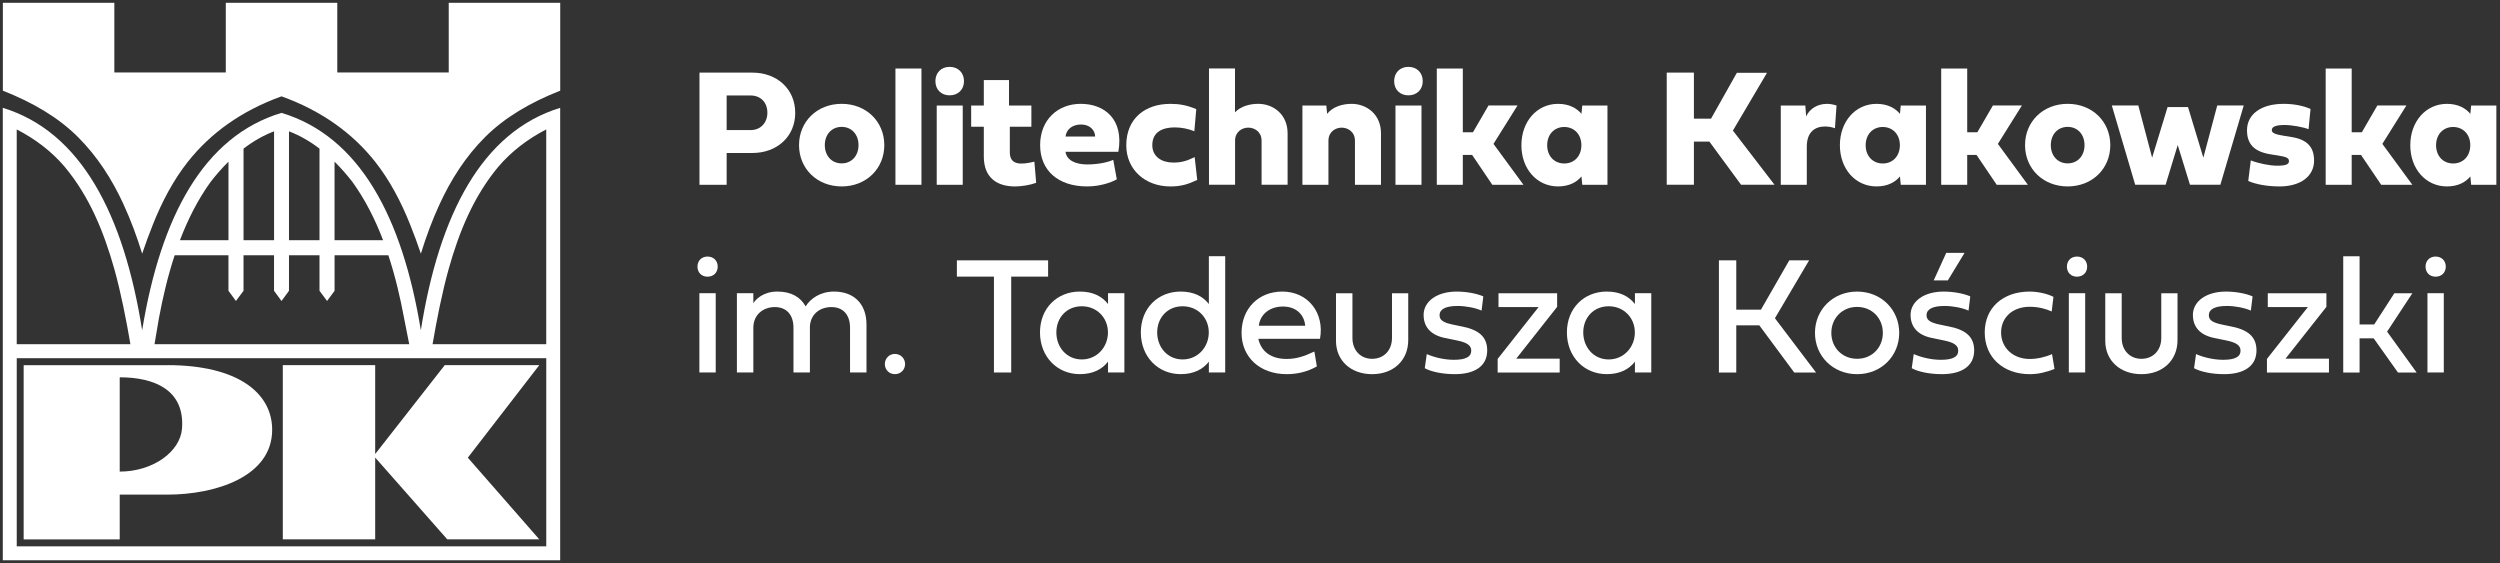 <?xml version="1.0" encoding="UTF-8"?>
<svg xmlns="http://www.w3.org/2000/svg" width="293" height="66" viewBox="0 0 293 66" fill="none">
  <rect x="0" y="0" width="293" height="66" fill="#333333" stroke="none"/>
  <path fill-rule="evenodd" clip-rule="evenodd" d="M19.629 42.798H2.773V63.214H14.031V57.968H19.629C25.24 57.968 31.898 55.88 31.898 50.367C31.898 46.071 27.898 42.795 19.629 42.795V42.798ZM21.332 50.231C21.129 52.925 17.944 55.271 14.031 55.271V44.22C18.078 44.22 21.673 45.681 21.332 50.231Z" fill="white"></path>
  <path fill-rule="evenodd" clip-rule="evenodd" d="M33.145 42.795V63.211H43.972V53.626L52.42 63.211H63.204L54.829 53.639L63.204 42.795H52.126L43.972 53.211V42.795H33.145Z" fill="white"></path>
  <path d="M14.471 23.938C15.342 25.83 16.025 27.671 16.661 29.73C17.05 28.566 17.472 27.441 17.93 26.286C18.981 23.652 20.309 21.121 22.021 18.955C24.669 15.603 28.308 12.978 32.989 11.293C32.989 11.293 32.991 11.293 32.993 11.293C32.993 11.293 32.995 11.293 32.998 11.293C37.678 12.978 41.317 15.606 43.965 18.955C45.678 21.123 47.005 23.652 48.056 26.286C48.517 27.441 48.936 28.566 49.328 29.73C49.966 27.671 50.646 25.83 51.517 23.938C52.877 20.987 54.61 18.298 56.864 16.053C59.18 13.743 62.171 12.001 65.658 10.625V0.332H52.591V8.495H39.529V0.332H26.464V8.495H13.4V0.332H0.335V10.627C3.822 12.001 6.813 13.743 9.129 16.053C11.383 18.298 13.116 20.987 14.476 23.938H14.471Z" fill="white"></path>
  <path d="M49.323 38.711C47.15 25.424 42.135 15.984 32.991 13.227C23.848 15.981 18.831 25.424 16.66 38.711C14.503 25.106 9.486 15.437 0.328 12.637V65.664H65.653V12.639C56.495 15.44 51.478 25.108 49.321 38.714L49.323 38.711ZM39.208 18.964V18.948C39.962 19.69 40.672 20.506 41.306 21.324C42.829 23.442 43.977 25.742 44.896 28.148H39.208V18.962V18.964ZM33.869 15.391C35.136 15.875 36.344 16.571 37.445 17.419V28.148H33.869V15.391ZM28.543 17.419C29.644 16.571 30.852 15.875 32.12 15.391V28.148H28.543V17.419ZM24.68 21.324C25.314 20.506 26.024 19.69 26.777 18.948V28.148H21.09C22.009 25.742 23.157 23.442 24.68 21.324ZM18.615 37.349C19.082 34.837 19.67 32.341 20.47 29.919H26.775V34.081L27.651 35.275L28.541 34.081V29.919H32.117V34.081L32.993 35.277L33.869 34.081V29.919H37.445V34.081L38.335 35.275L39.211 34.081V29.919H45.516C46.316 32.341 46.903 34.837 47.371 37.349L47.961 40.343H18.108L18.617 37.349H18.615ZM1.962 15.17C4.105 16.274 6.032 17.721 7.585 19.552C10.498 23.048 12.187 27.208 13.409 31.566C14.178 34.334 14.803 37.511 15.285 40.341H1.96V15.168L1.962 15.17ZM64.022 64.029H1.962V41.98H64.022V64.029ZM64.022 40.343H50.697C51.181 37.513 51.803 34.337 52.572 31.569C53.794 27.21 55.483 23.048 58.396 19.554C59.95 17.724 61.878 16.272 64.019 15.168V40.345L64.022 40.343Z" fill="white"></path>
  <path d="M88.194 17.929H85.164V21.656H81.979V8.511H88.194C91.031 8.511 93.2 10.408 93.2 13.225C93.2 16.041 91.031 17.929 88.194 17.929ZM85.164 11.192V15.246H87.971C89.181 15.246 89.937 14.345 89.937 13.213C89.937 11.994 89.141 11.19 87.971 11.19H85.164V11.192Z" fill="white"></path>
  <path d="M103.64 17.009C103.64 19.777 101.519 21.849 98.643 21.849C95.767 21.849 93.647 19.777 93.647 17.009C93.647 14.241 95.767 12.169 98.643 12.169C101.519 12.169 103.64 14.241 103.64 17.009ZM96.668 17.009C96.668 18.268 97.482 19.148 98.643 19.148C99.805 19.148 100.618 18.268 100.618 17.009C100.618 15.751 99.805 14.87 98.643 14.87C97.482 14.87 96.668 15.751 96.668 17.009Z" fill="white"></path>
  <path d="M107.995 21.656H104.946V8.03H107.995V21.656Z" fill="white"></path>
  <path d="M109.629 9.509C109.629 8.523 110.307 7.836 111.295 7.836C112.284 7.836 112.98 8.514 112.98 9.509C112.98 10.505 112.284 11.174 111.295 11.174C110.307 11.174 109.629 10.496 109.629 9.509ZM112.833 21.656H109.784V12.365H112.833V21.656Z" fill="white"></path>
  <path d="M118.352 14.852V17.853C118.352 19.429 119.755 19.296 121.228 18.948L121.44 21.425C120.763 21.677 119.746 21.852 118.972 21.852C116.842 21.852 115.303 20.826 115.303 18.348V14.854H113.821V12.367H115.303V9.387H118.255V12.367H120.878V14.854H118.352V14.852Z" fill="white"></path>
  <path d="M130.887 21.017C130.161 21.434 128.833 21.849 127.411 21.849C123.964 21.849 121.903 19.934 121.903 17.009C121.903 14.085 123.927 12.169 126.667 12.169C129.407 12.169 131.748 13.939 131.071 17.793H124.876C125.031 18.867 126.183 19.273 127.432 19.273C128.681 19.273 129.882 19.012 130.472 18.731L130.889 21.015L130.887 21.017ZM128.349 16.004C128.349 15.278 127.738 14.591 126.713 14.591C125.591 14.591 124.961 15.239 124.883 16.004H128.349Z" fill="white"></path>
  <path d="M137.143 12.171C138.208 12.171 139.061 12.317 140.202 12.791L139.978 15.384C139.301 15.103 138.469 14.93 137.683 14.93C136.288 14.93 135.049 15.444 135.049 17.012C135.049 18.358 136.143 19.054 137.517 19.054C138.524 19.054 139.144 18.83 140.015 18.415L140.315 21.087C139.241 21.6 138.397 21.852 137.178 21.852C134.205 21.852 132 19.876 132 17.032C132 13.838 134.265 12.174 137.141 12.174L137.143 12.171Z" fill="white"></path>
  <path d="M144.739 13.167C145.408 12.46 146.454 12.169 147.47 12.169C149.222 12.169 150.906 13.398 150.906 15.615V21.653H147.857V16.486C147.857 15.451 147.035 14.958 146.299 14.958C145.564 14.958 144.751 15.451 144.751 16.486V21.653H141.693V8.027H144.742V13.167H144.739Z" fill="white"></path>
  <path d="M158.8 21.656V16.488C158.8 15.454 157.977 14.96 157.242 14.96C156.506 14.96 155.693 15.454 155.693 16.488V21.656H152.644V12.365H155.442L155.539 13.342C156.198 12.51 157.32 12.171 158.415 12.171C160.166 12.171 161.851 13.4 161.851 15.617V21.656H158.802H158.8Z" fill="white"></path>
  <path d="M163.395 9.509C163.395 8.523 164.072 7.836 165.061 7.836C166.05 7.836 166.746 8.514 166.746 9.509C166.746 10.505 166.05 11.174 165.061 11.174C164.072 11.174 163.395 10.496 163.395 9.509ZM166.598 21.656H163.549V12.365H166.598V21.656Z" fill="white"></path>
  <path d="M171.44 15.5H172.632L174.452 12.363H177.851L175.035 16.864L178.55 21.656H174.899L172.537 18.162H171.442V21.656H168.393V8.03H171.442V15.502L171.44 15.5Z" fill="white"></path>
  <path d="M185.443 21.656L185.346 20.678C184.814 21.338 183.912 21.849 182.606 21.849C180.128 21.849 178.308 19.798 178.308 17.021C178.308 14.243 180.128 12.171 182.606 12.171C183.912 12.171 184.814 12.695 185.346 13.342L185.443 12.365H188.395V21.656H185.443ZM181.329 17.021C181.329 18.279 182.152 19.16 183.334 19.16C184.516 19.16 185.339 18.279 185.339 17.021C185.339 15.762 184.516 14.891 183.334 14.882C182.154 14.882 181.329 15.762 181.329 17.021Z" fill="white"></path>
  <path d="M200.531 13.912L203.561 8.53H207.094L203.096 15.304L207.974 21.653H204.054L200.337 16.592H198.526V21.653H195.341V8.509H198.526V13.909H200.531V13.912Z" fill="white"></path>
  <path d="M214.107 12.171C214.476 12.171 214.851 12.238 215.241 12.365L215.056 15.027C214.669 14.891 214.273 14.824 213.886 14.824C212.733 14.824 211.756 15.454 211.756 17.187V21.658H208.707V12.367H211.583L211.68 13.635C212.116 12.715 213.035 12.174 214.109 12.174L214.107 12.171Z" fill="white"></path>
  <path d="M222.77 21.656L222.673 20.678C222.141 21.338 221.24 21.849 219.933 21.849C217.456 21.849 215.635 19.798 215.635 17.021C215.635 14.243 217.456 12.171 219.933 12.171C221.24 12.171 222.141 12.695 222.673 13.342L222.77 12.365H225.722V21.656H222.77ZM218.656 17.021C218.656 18.279 219.479 19.16 220.661 19.16C221.843 19.16 222.666 18.279 222.666 17.021C222.666 15.762 221.843 14.891 220.661 14.882C219.481 14.882 218.656 15.762 218.656 17.021Z" fill="white"></path>
  <path d="M230.555 15.5H231.746L233.567 12.363H236.966L234.15 16.864L237.664 21.656H234.014L231.652 18.162H230.557V21.656H227.508V8.03H230.557V15.502L230.555 15.5Z" fill="white"></path>
  <path d="M247.327 17.009C247.327 19.777 245.207 21.849 242.331 21.849C239.455 21.849 237.335 19.777 237.335 17.009C237.335 14.241 239.455 12.169 242.331 12.169C245.207 12.169 247.327 14.241 247.327 17.009ZM240.356 17.009C240.356 18.268 241.17 19.148 242.331 19.148C243.493 19.148 244.306 18.268 244.306 17.009C244.306 15.751 243.493 14.87 242.331 14.87C241.17 14.87 240.356 15.751 240.356 17.009Z" fill="white"></path>
  <path d="M256.433 12.547L258.233 18.48L259.86 12.363H262.966L260.226 21.653H256.663L255.23 16.998L253.808 21.653H250.245L247.505 12.363H250.611L252.229 18.48L254.041 12.547H256.433Z" fill="white"></path>
  <path d="M267.124 21.849C265.75 21.849 264.384 21.607 263.494 21.211L263.794 18.8C264.683 19.148 266.011 19.42 266.863 19.42C267.88 19.42 268.267 19.275 268.267 18.878C268.267 18.53 267.986 18.385 267.018 18.231L266.156 18.095C264.22 17.795 263.349 16.915 263.349 15.269C263.349 13.382 265.015 12.171 267.619 12.171C268.811 12.171 269.903 12.374 270.795 12.771L270.562 15.142C269.972 14.9 268.587 14.649 267.783 14.649C266.746 14.649 266.253 14.843 266.253 15.248C266.253 15.578 266.63 15.751 267.686 15.917L268.587 16.062C270.378 16.352 271.21 17.224 271.21 18.812C271.21 20.669 269.631 21.852 267.124 21.852V21.849Z" fill="white"></path>
  <path d="M275.616 15.5H276.807L278.628 12.363H282.027L279.211 16.864L282.726 21.656H279.075L276.713 18.162H275.618V21.656H272.569V8.03H275.618V15.502L275.616 15.5Z" fill="white"></path>
  <path d="M289.621 21.656L289.524 20.678C288.992 21.338 288.091 21.849 286.784 21.849C284.306 21.849 282.486 19.798 282.486 17.021C282.486 14.243 284.306 12.171 286.784 12.171C288.091 12.171 288.992 12.695 289.524 13.342L289.621 12.365H292.573V21.656H289.621ZM285.507 17.021C285.507 18.279 286.33 19.16 287.512 19.16C288.694 19.16 289.517 18.279 289.517 17.021C289.517 15.762 288.694 14.891 287.512 14.882C286.332 14.882 285.507 15.762 285.507 17.021Z" fill="white"></path>
  <path d="M81.744 31.248C81.744 30.552 82.228 30.068 82.924 30.068C83.62 30.068 84.115 30.552 84.115 31.248C84.115 31.944 83.622 32.428 82.924 32.428C82.225 32.428 81.744 31.944 81.744 31.248ZM81.967 43.655V34.364H83.882V43.655H81.967Z" fill="white"></path>
  <path d="M94.421 35.904C94.984 34.994 96.143 34.171 97.74 34.171C100.217 34.171 101.552 35.759 101.552 38.013V43.655H99.625V38.419C99.625 36.879 98.802 35.989 97.438 35.989C96.074 35.989 94.97 36.842 94.921 38.303V43.655H92.995V38.419C92.995 36.879 92.172 35.989 90.808 35.989C89.443 35.989 88.291 36.879 88.291 38.419V43.655H86.365V34.364H88.291V35.535C88.591 35.06 89.471 34.171 91.107 34.171C92.744 34.171 93.827 34.83 94.417 35.904H94.421Z" fill="white"></path>
  <path d="M104.884 41.479C105.562 41.479 106.076 42.012 106.076 42.671C106.076 43.33 105.562 43.851 104.884 43.851C104.206 43.851 103.704 43.328 103.704 42.671C103.704 42.014 104.206 41.479 104.884 41.479Z" fill="white"></path>
  <path d="M116.49 32.419H112.146V30.513H122.839V32.419H118.513V43.655H116.49V32.419Z" fill="white"></path>
  <path d="M121.887 38.962C121.887 36.107 123.911 34.171 126.552 34.171C128.128 34.171 129.174 34.752 129.861 35.632V34.364H131.776V43.655H129.861V42.387C129.174 43.268 128.128 43.849 126.552 43.849C123.911 43.849 121.887 41.816 121.887 38.96V38.962ZM126.784 35.895C124.994 35.895 123.805 37.25 123.805 38.962C123.805 40.675 124.996 42.127 126.784 42.127C128.573 42.127 129.852 40.675 129.852 38.962C129.852 37.25 128.566 35.895 126.784 35.895Z" fill="white"></path>
  <path d="M133.705 38.962C133.705 36.107 135.728 34.171 138.369 34.171C139.946 34.171 140.992 34.752 141.679 35.632V30.029H143.594V43.655H141.679V42.387C140.992 43.268 139.946 43.849 138.369 43.849C135.728 43.849 133.705 41.816 133.705 38.96V38.962ZM138.602 35.895C136.812 35.895 135.622 37.25 135.622 38.962C135.622 40.675 136.814 42.127 138.602 42.127C140.391 42.127 141.67 40.675 141.67 38.962C141.67 37.25 140.384 35.895 138.602 35.895Z" fill="white"></path>
  <path d="M154.338 42.941C153.264 43.551 152.093 43.851 150.796 43.851C147.671 43.851 145.511 41.876 145.511 39.011C145.511 36.146 147.514 34.171 150.291 34.171C153.31 34.171 155.255 36.688 154.704 39.707H147.475C147.814 41.226 148.994 42.069 150.793 42.069C151.877 42.069 152.805 41.788 154.045 41.198L154.336 42.941H154.338ZM152.974 38.179C152.847 36.833 151.879 35.925 150.351 35.925C148.823 35.925 147.68 36.835 147.535 38.179H152.974Z" fill="white"></path>
  <path d="M163.139 34.367H165.045V39.884C165.036 42.235 163.312 43.853 160.816 43.853C158.32 43.853 156.578 42.265 156.578 39.944V34.369H158.505V39.615C158.505 41.046 159.442 42.053 160.818 42.053C162.194 42.053 163.141 41.046 163.141 39.615V34.369L163.139 34.367Z" fill="white"></path>
  <path d="M171.405 38.276C173.293 38.663 174.3 39.456 174.3 41.074C174.3 42.952 172.772 43.851 170.516 43.851C169.103 43.851 167.787 43.59 166.983 43.155L167.216 41.5C168.165 41.917 169.354 42.168 170.389 42.168C171.783 42.168 172.431 41.82 172.431 41.104C172.431 40.474 171.929 40.136 170.728 39.894L169.354 39.612C167.718 39.283 166.847 38.345 166.847 36.911C166.847 35.335 168.396 34.173 170.719 34.173C171.862 34.173 173.069 34.397 173.844 34.736L173.641 36.4C172.885 36.07 171.783 35.858 170.816 35.858C169.412 35.858 168.716 36.254 168.716 36.941C168.716 37.522 169.152 37.812 170.322 38.054L171.405 38.278V38.276Z" fill="white"></path>
  <path d="M175.528 42.06L180.32 35.992H175.625V34.367H182.495V35.964L177.704 42.032H182.795V43.657H175.526V42.06H175.528Z" fill="white"></path>
  <path d="M183.641 38.962C183.641 36.107 185.664 34.171 188.305 34.171C189.881 34.171 190.928 34.752 191.614 35.632V34.364H193.529V43.655H191.614V42.387C190.928 43.268 189.881 43.849 188.305 43.849C185.664 43.849 183.641 41.816 183.641 38.96V38.962ZM188.538 35.895C186.747 35.895 185.558 37.25 185.558 38.962C185.558 40.675 186.749 42.127 188.538 42.127C190.326 42.127 191.605 40.675 191.605 38.962C191.605 37.25 190.319 35.895 188.538 35.895Z" fill="white"></path>
  <path d="M206.384 36.291L209.703 30.513H212.026L208.021 37.298L212.839 43.657H210.284L206.191 38.13H203.49V43.657H201.457V30.513H203.49V36.291H206.384Z" fill="white"></path>
  <path d="M217.651 34.173C220.477 34.173 222.588 36.294 222.588 39.013C222.588 41.733 220.479 43.853 217.651 43.853C214.824 43.853 212.715 41.733 212.715 39.013C212.715 36.294 214.824 34.173 217.651 34.173ZM217.651 42.051C219.403 42.051 220.67 40.726 220.67 39.011C220.67 37.296 219.403 35.971 217.651 35.971C215.9 35.971 214.632 37.296 214.632 39.011C214.632 40.726 215.9 42.051 217.651 42.051Z" fill="white"></path>
  <path d="M228.478 38.276C230.366 38.663 231.373 39.456 231.373 41.074C231.373 42.952 229.845 43.851 227.589 43.851C226.176 43.851 224.86 43.59 224.056 43.155L224.289 41.5C225.238 41.917 226.427 42.169 227.462 42.169C228.856 42.169 229.504 41.821 229.504 41.104C229.504 40.474 229.001 40.136 227.801 39.894L226.427 39.612C224.791 39.283 223.92 38.345 223.92 36.911C223.92 35.335 225.468 34.173 227.791 34.173C228.935 34.173 230.142 34.397 230.916 34.736L230.714 36.4C229.958 36.07 228.856 35.858 227.888 35.858C226.485 35.858 225.789 36.254 225.789 36.941C225.789 37.522 226.224 37.812 227.395 38.054L228.478 38.278V38.276ZM228.285 32.866H226.63L228.1 29.633H230.248L228.285 32.866Z" fill="white"></path>
  <path d="M237.876 34.173C239.105 34.173 240.227 34.551 240.663 34.793L240.46 36.505C239.801 36.206 238.941 35.955 237.876 35.955C235.892 35.955 234.528 37.195 234.528 38.965C234.528 40.735 235.892 42.072 237.895 42.072C238.766 42.072 239.761 41.839 240.499 41.5L240.789 43.242C239.9 43.59 238.941 43.853 237.895 43.853C234.758 43.853 232.61 41.869 232.61 38.965C232.61 36.061 234.749 34.173 237.874 34.173H237.876Z" fill="white"></path>
  <path d="M242.243 31.248C242.243 30.552 242.727 30.068 243.423 30.068C244.119 30.068 244.615 30.552 244.615 31.248C244.615 31.944 244.122 32.428 243.423 32.428C242.725 32.428 242.243 31.944 242.243 31.248ZM242.467 43.655V34.364H244.382V43.655H242.467Z" fill="white"></path>
  <path d="M253.298 34.367H255.204V39.884C255.195 42.235 253.471 43.853 250.975 43.853C248.48 43.853 246.737 42.265 246.737 39.944V34.369H248.664V39.615C248.664 41.046 249.602 42.053 250.978 42.053C252.354 42.053 253.301 41.046 253.301 39.615V34.369L253.298 34.367Z" fill="white"></path>
  <path d="M261.565 38.276C263.452 38.663 264.46 39.456 264.46 41.074C264.46 42.952 262.932 43.851 260.675 43.851C259.263 43.851 257.947 43.59 257.143 43.155L257.375 41.5C258.325 41.917 259.514 42.168 260.549 42.168C261.943 42.168 262.591 41.82 262.591 41.104C262.591 40.474 262.088 40.136 260.887 39.894L259.514 39.612C257.878 39.283 257.007 38.345 257.007 36.911C257.007 35.335 258.555 34.173 260.878 34.173C262.021 34.173 263.229 34.397 264.003 34.736L263.8 36.4C263.045 36.07 261.943 35.858 260.975 35.858C259.572 35.858 258.876 36.254 258.876 36.941C258.876 37.522 259.311 37.812 260.482 38.054L261.565 38.278V38.276Z" fill="white"></path>
  <path d="M265.688 42.06L270.479 35.992H265.785V34.367H272.655V35.964L267.863 42.032H272.954V43.657H265.686V42.06H265.688Z" fill="white"></path>
  <path d="M276.545 38.024H278.257L280.619 34.367H282.728L279.767 38.868L283.23 43.66H281.043L278.197 39.654H276.542V43.66H274.627V30.034H276.542V38.029L276.545 38.024Z" fill="white"></path>
  <path d="M284.274 31.248C284.274 30.552 284.758 30.068 285.454 30.068C286.15 30.068 286.646 30.552 286.646 31.248C286.646 31.944 286.152 32.428 285.454 32.428C284.756 32.428 284.274 31.944 284.274 31.248ZM284.498 43.655V34.364H286.413V43.655H284.498Z" fill="white"></path>
</svg>
